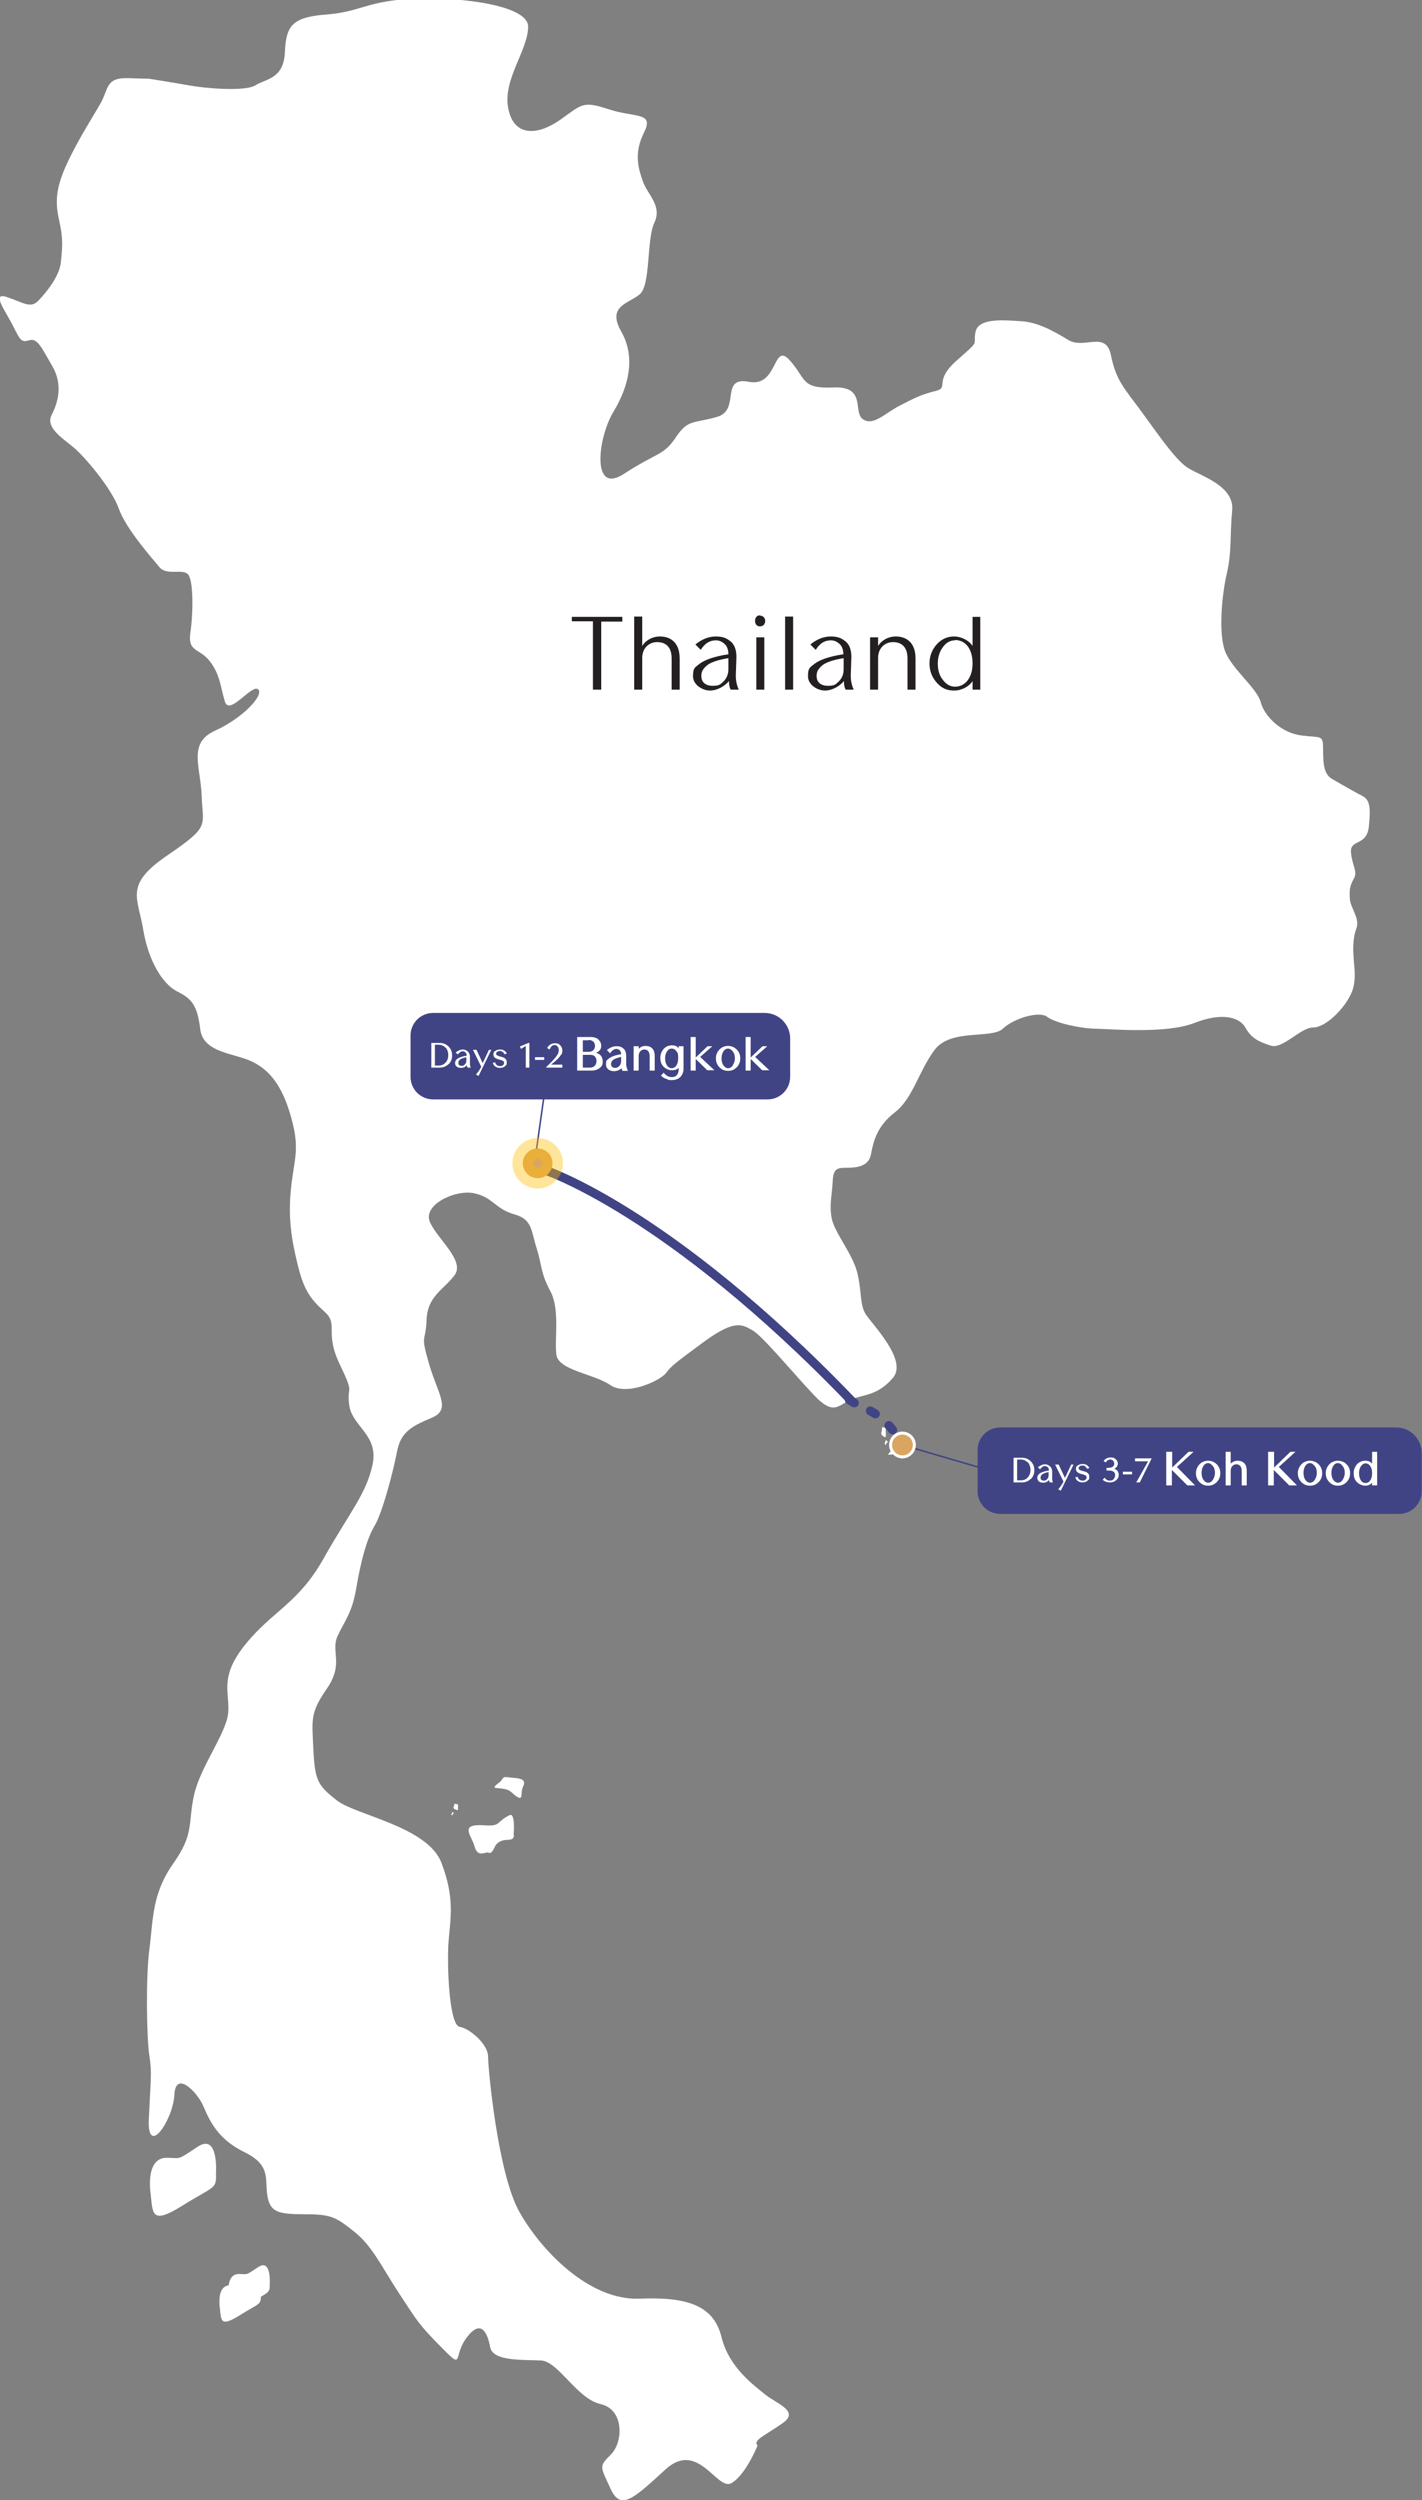 <?xml version="1.0" encoding="utf-8"?>
<svg xmlns="http://www.w3.org/2000/svg" id="Layer_2" viewBox="0 0 478.7 841.4">
  <rect x="0" y="0" width="478.7" height="841.4" fill="#808080" stroke="none"/>
  <defs>
    <style>.cls-1{stroke-width:.5px;}.cls-1,.cls-2,.cls-3,.cls-4,.cls-5{stroke-miterlimit:10;}.cls-1,.cls-3,.cls-4{fill:none;stroke:#404484;}.cls-2{stroke:rgba(255,191,0,.4);stroke-width:7px;}.cls-2,.cls-6{fill:#daa560;}.cls-7{fill:#fff;}.cls-3{stroke-dasharray:2 6;}.cls-3,.cls-4{stroke-linecap:round;stroke-width:3px;}.cls-8{fill:#241f20;}.cls-9{fill:#404484;}.cls-5{fill:rgba(218,165,96,0);stroke:#fff;}</style>
  </defs>
  <g id="Country">
    <path class="cls-7" d="M255,823.1s-4,9.9-8.8,12.6c-4.8,2.7-11.2-14.7-22.2-4.6s-15.1,13.9-18.5,6.4-4-7.3.2-11.5c4.1-4.1,4.5-15.1-3.5-16.9-8-1.8-14.2-14.4-20.1-14.7-5.9-.3-16.2.4-17.1-4.5s-3.1-9.6-7.9-3.2c-4.8,6.4-.7,11.2-8.4,3.4-7.7-7.8-8.2-8.9-14.1-17.9-5.9-8.9-9.2-16.3-15.3-21.1-6.1-4.8-7.5-5.9-16.6-5.9s-11.8-.7-12.7-6.3c-.9-5.6,1.3-10.2-7.7-14.6s-11.7-10.5-13.8-15.4-9.4-12.3-9.8-3.9c-.4,8.4-9.2,21.4-8.6,8.2.6-13.2,1.1-15.7.2-21.2s-1.3-26.2,0-36.1.8-18.5,8-28.7,4.9-13.4,7-23,10.8-20.7,11.5-27.6-3.3-12,5.9-23.3c9.2-11.3,17.7-13.6,26.3-28.9s14.2-21.4,16.4-31.4c2.2-10-6.7-12.8-7.8-19.9-1.1-7.2,2.1-2.9-3.2-13.9-5.3-11-.3-13.4-5.1-17.7s-7-7.3-9.1-15.9c-2.1-8.6-3.3-15.9-2.2-26,1.1-10,3-12.9,0-23.6-3-10.7-7.2-15.8-13.1-18.7s-16.6-2.9-17.5-11c-1-8.1-2.9-10.2-7.7-12.6-4.8-2.4-9.7-10-11.5-20.9s-6.4-15,8.1-24.9,12-9.7,11.6-19.8c-.3-10-4.8-18,4.5-22.2s16.6-12,14.5-13.9-9.7,9.1-11.2,4.1-1.6-9.1-5.1-13.6c-3.5-4.5-7.5-2.9-6.5-9.7,1-6.9,1-17.5-.8-19.5s-7.2.5-9.6-2.4-11.3-12.9-13.7-19.7-11.4-17.4-15.2-20.6c-3.8-3.2-9.6-6.7-7.4-11s3.8-10.2.2-16.4-5-9.5-7.7-8.7-3,.2-5.5-4.8-7.6-11.6-2-9.7c5.6,1.9,7.9,3.9,10.5,1.2s7.1-8.1,7.6-13,.8-7.8-.5-13.6-1.6-10.4,2.3-19,9.2-16.6,11.7-21.1,1.6-8.4,8.9-8.2l7.3.2s8.8,1.4,13.8,2.3,18.5,2.1,22-.1,9.5-2.1,9.9-11.1c.4-8.9,2.4-11.8,13.8-12.7s12.8-4,26.8-5.2c14-1.1,41.5,1.3,41.3,9.4-.2,8.1-8.6,17.7-6.7,27.4,1.9,9.7,10,9.1,17.5,3.8s7.5-6.4,16.4-3.5c8.9,2.9,15.3.8,11.8,7.8-3.5,7-1.9,12.1-.4,16.4,1.5,4.4,6.6,8.2,3.9,13.9-2.7,5.7-1.2,20.9-4.9,24.1s-11.2,3.9-6.3,12.5c4.9,8.6,2.7,18.3-2.6,27.1s-7.5,28.1,3.5,20.9,13.4-6.1,17.5-12.3c4.1-6.2,5.9-4.6,13.9-6.9s.8-13.7,10.7-11.8c9.9,1.9,8-13.6,13.7-7.3s3.7,9.7,14.8,9.2c11.2-.5,6.4,8.3,9.9,10.7s7.5-2.1,12.4-4.6,7.1-3.7,12-4.9-.9-3.2,7.3-10.4c8.2-7.2,5.2-4.6,6.2-9.5,1-4.9,9.9-3.9,15.3-3.6s10.5,3,15.9,6.3,12.7-3.3,14.4,5.2c1.7,8.5,4.6,11.2,10.1,18.7,5.5,7.5,11.5,16.4,15.7,19.1,4.3,2.8,15.8,6,15,14.4s-.1,13.9-1.8,21.2c-1.7,7.2-2.9,20.5-.5,26.4s10.7,12.3,11.9,16.9,6.7,10.3,13.6,11.2,7.4-.4,7.4,4.7.3,8.4,3.1,10,7.4,4.3,10,5.6,3,3.7,2.3,10.4-6.4,4.1-6,8.7,2.3,6.3,1,8.7-1.6,3.5-1.4,6.8,3.5,6.6,2.2,10.1-1.1,7.4-.9,10.3,1.2,8-1.3,12.5c-2.4,4.6-8.2,10.5-12.4,10.5s-10.2,7.4-14.2,6.1-6.5-2.4-8.5-6-7.9-5.3-17.3-1.6c-9.5,3.7-28,2-33.3,1.9s-13.6-2-16.2-4-11.1.4-14.9,4c-3.9,3.6-17.7-.2-23.1,7.3-5.4,7.4-7.2,16.2-13.3,20.9s-7.2,9.9-8,14.1-5,4.5-8.3,4.5-4.4.4-4.6,4.8-1.2,7.7-.3,12.3,6.9,11.8,8.5,17.9c1.6,6.1.9,10.6,2.7,13.9s14.6,15.7,9.4,21.8-9.8,5.5-14.1,7.3-5.7,5.7-12.5-1.5-17.4-20-20.7-21.8-5.6-3.9-16.1,3.7c-10.4,7.7-11.1,8.2-13,10.7s-13.2,7.9-18.8,4c-5.6-3.8-17.4-4.9-18.1-10.2s1.3-15.3-2.1-21.5c-3.3-6.2-2.7-8.5-4.6-14.5s-1.4-9.6-7.7-11.3c-6.2-1.8-6.9-5.6-13.2-7s-17.4,3.8-15,9.6c2.4,5.7,12,13.1,8.3,18-3.7,4.9-9.1,7-9.4,15-.3,8-2.2,4.3.8,14.7s7.7,15.5.8,18.3c-6.9,2.9-10.4,4.9-11.6,11.6-1.3,6.7-4.9,20.4-7.5,24.7s-4.6,11.8-6.1,20.6c-1.4,8.8-4.1,11.5-6.4,16.6s2.2,9.2-3.5,17.5c-5.7,8.3-5.1,10.2-4.6,20.7.5,10.5,1.6,12.1,8,17.1,6.4,4.9,30.5,8.8,35.1,20.9,4.6,12.1,3,18.7,2.4,26.5-.6,7.8.2,28.1,3.7,28.7s9.6,5.9,9.6,10,3.3,39.6,10.6,52.4c7.2,12.8,23.4,29.8,40.4,29.1s25.1,2.8,27.6,13,11,16.2,14.6,19.2,11.8,5.6,6.1,9.6-8.8,5.2-9,6.9Z"/>
    <path class="cls-7" d="M87.8,772.4s.6-8.6-3.9-5.6c-4.5,3-3.4,2.3-6.5,2.3s-3.9,3.5-3.4,7.6,0,6.7,6.7,2.5c6.7-4.2,7.2-3.4,7.1-6.8Z"/>
    <path class="cls-7" d="M72.7,731.4s1-13.7-6.2-8.9c-7.2,4.8-5.4,3.7-10.4,3.7s-6.2,5.6-5.4,12.1,0,10.7,10.7,4,11.5-5.4,11.3-10.8Z"/>
    <path class="cls-7" d="M90.8,768.6s.6-8.6-3.9-5.6-3.4,2.3-6.5,2.3-3.9,3.5-3.4,7.6c.5,4.1,0,6.7,6.7,2.5,6.7-4.2,7.2-3.4,7.1-6.8Z"/>
    <path class="cls-7" d="M172.9,617.5s.7-7.7-1.4-6.6c-4.6,2.3-2.7,3.8-8.5,3.4-8.7-.6-4.2,3.4-3.2,7.2s3.7,1.6,4.6,2c1.4.7,2.1-2.2,2.6-2.7,2.6-3,6.1-.2,6-3.4Z"/>
    <path class="cls-7" d="M168.6,599.5s-3.1,2.1-1.8,2.2c2.9.3,4.2.4,5.4,1.5,4.6,4.2,2.8.3,3.8-1.7s.3-2.8-2.3-3.1c-4.2-.3-3.8-.9-5.1,1Z"/>
    <path class="cls-7" d="M153.8,607.2s-.9-.3-.9,0c0,.7,0,.6-.2.9s.1.7.7.9.8.5.8-.6,0-1.1-.3-1.3Z"/>
    <path class="cls-7" d="M152.8,610.2s-.4-.5-.5-.3c-.2.3,0,.3-.2.4s-.2.3,0,.6,0,.2.3-.3.5-.2.4-.4Z"/>
    <path class="cls-7" d="M300.6,487.7s-2.2,2-1.4,1.9c1.7-.2,2.5-.3,3.1.3,2.2,2.4,1.7-.2,2.5-1.7s.6-2.1-1-1.9c-2.5.3-2.2-.1-3.3,1.4Z"/>
    <path class="cls-7" d="M297.9,480.5s-1-.4-1,.1c0,1.1,0,.8-.2,1.4s.2,1.1.7,1.4.9.7.8-.9.1-1.6-.3-2Z"/>
    <path class="cls-7" d="M298.8,485.2s-.5-.7-.6-.5c-.3.5,0,.5-.2.6s-.2.5,0,.9,0,.3.4-.4.6-.3.5-.6Z"/>
  </g>
  <g id="indicators">
    <line class="cls-1" x1="180" y1="391.1" x2="183.7" y2="364.9"/>
    <line class="cls-1" x1="330.5" y1="494.1" x2="303.8" y2="486.3"/>
  </g>
  <g id="Route">
    <path class="cls-4" d="M182.9,393.6s41.8,13.3,104.1,78.2"/>
    <path class="cls-3" d="M285.9,471.1c5.2,3.6,11.5,3.5,17.9,15.2"/>
  </g>
  <g id="Layer_12">
    <path class="cls-9" d="M145.8,340.9h111.6c4.8,0,8.6,3.9,8.6,8.6v12.9c0,4.2-3.4,7.6-7.6,7.6h-112.6c-4.2,0-7.6-3.4-7.6-7.6v-13.9c0-4.2,3.4-7.6,7.6-7.6Z"/>
    <path class="cls-7" d="M151,358.1c-.8.8-1.8,1.2-3,1.2h-2.8v-8.3h2.8c1.2,0,2.2.4,3,1.2.8.8,1.2,1.8,1.2,3s-.4,2.2-1.2,3ZM150,352.6c-.6-.6-1.4-1-2.3-1h-1.3v7h1.3c.9,0,1.7-.3,2.3-1,.6-.6.9-1.5.9-2.5s-.3-1.9-.9-2.6Z"/>
    <path class="cls-7" d="M157.4,359.3c-.1-.2-.2-.4-.2-.8-.6.6-1.2.9-2,.9-1.2,0-2-.6-2-1.6s.6-2,3.9-2.5c0-.5-.1-.9-.4-1.1-.3-.3-.6-.4-.9-.4-.6,0-1.2.4-1.7,1.1l-.7-.7c.8-.6,1.6-1,2.4-1s2.4.6,2.4,2.5v2c0,.6,0,1.1.3,1.6h-1.2ZM157.1,355.8c-2.4.4-2.8,1.2-2.8,1.9s.4,1,1.1,1,.8-.2,1.1-.5c.3-.3.5-.7.5-1.3v-1.2Z"/>
    <path class="cls-7" d="M165.4,353.3l-4.3,8.8-.9-.5.3-.3c.1-.1.3-.4.7-.9.3-.5.6-.9.8-1.4l-2.8-5.7h1.2l2.1,4.5,2.1-4.5h.8Z"/>
    <path class="cls-7" d="M170,358.9c-.5.3-1,.5-1.7.5s-1.2-.2-1.6-.5c-.4-.3-.7-.7-.8-1.2l.8-.2c.1.8.8,1.3,1.6,1.3s.7-.1,1-.3c.3-.2.4-.5.4-.8,0-.6-.5-.8-1.6-1.1-1.4-.3-2-.9-2-1.7s.2-.9.6-1.2c.4-.3,1-.5,1.6-.5s1.1.1,1.5.4c.4.3.7.6.8,1l-.8.2c-.2-.6-.8-1.1-1.5-1.1s-1.3.4-1.3.9.4.7,1.5,1c1.5.3,2.1.9,2.1,1.9s-.2,1-.7,1.3Z"/>
    <path class="cls-7" d="M178.2,351v8.3h-1.2v-7.3s-1.6,1-1.6,1l-.4-.8,2.9-1.2h.2Z"/>
    <path class="cls-7" d="M183.2,356.7h-3.1v-.9h3.1v.9Z"/>
    <path class="cls-7" d="M189.3,359.3h-5.4v-.2c1.9-1.8,3-3,3.6-3.9.3-.4.4-.8.5-1,0-.3.1-.5.1-.8,0-1-.6-1.7-1.4-1.7s-1.3.6-1.7,1.5l-.8-.5c.5-1,1.5-1.6,2.6-1.6s1.3.2,1.8.7.7,1,.7,1.7,0,.6-.1.8c0,.3-.2.6-.5.9-.5.8-1.5,1.8-3.2,3.1h3.8c0,0,0,1,0,1Z"/>
    <path class="cls-7" d="M202.1,359.2c-.5.6-1.6,1.1-2.9,1.1h-4.9v-11.3h4.5c1.2,0,2.1.3,2.7.9.6.6.9,1.3.9,2.1,0,1.2-.8,2-1.8,2.3,1.4.3,2.3,1.4,2.3,2.8s-.2,1.4-.7,2.1ZM198.1,350.1h-1.9v3.9h1.9c1.4,0,2.2-.8,2.2-2s-.8-2-2.2-2ZM200.3,355.6c-.3-.4-.9-.6-1.7-.6h-2.4v4.3h2.4c1.8,0,2.2-1.4,2.2-2.2s-.2-1.1-.5-1.5Z"/>
    <path class="cls-7" d="M209.5,360.3c-.1-.2-.2-.5-.3-.8-.7.7-1.6,1-2.5,1-1.6,0-2.7-.9-2.7-2.3s.2-1.3.9-1.9c.7-.6,2.1-1.2,4.2-1.5,0-1.2-.8-1.8-1.6-1.8s-1.5.5-2.1,1.5l-1.1-1.1c1.1-.9,2.2-1.3,3.3-1.3s1.7.3,2.3.8c.6.5.9,1.4.9,2.6v1.3c0,.6,0,1,0,1.3,0,.7.2,1.5.6,2.3h-1.8ZM209.1,355.7c-1.3.3-2.2.6-2.7,1-.5.4-.7.9-.7,1.4,0,.8.5,1.3,1.4,1.3s2-.8,2-2.3v-1.4Z"/>
    <path class="cls-7" d="M218.7,360.3v-4.8c0-1.7-.8-2.3-1.8-2.3s-1.9.8-1.9,2.2v4.9h-1.7v-8.2h1.7v.9c.7-.7,1.4-1,2.3-1,1.5,0,3.1.7,3.1,3.4v4.9h-1.7Z"/>
    <path class="cls-7" d="M228.4,352.1h1.7v7.7c0,1-.4,1.9-1,2.6-.7.7-1.7,1.1-2.9,1.1s-1.1,0-1.6-.3c-.5-.2-.9-.3-1.2-.5-.3-.2-.6-.4-.9-.7l.9-1c.8,1,1.7,1.5,2.8,1.5,1.5,0,2.3-1,2.3-2.9v-.2c-.7.6-1.4.8-2.3.8s-2-.4-2.8-1.2c-.8-.8-1.1-1.8-1.1-3s.4-2.1,1.1-3c.8-.8,1.7-1.2,2.8-1.2s1.7.3,2.3,1v-.9ZM227.7,353.8c-.4-.6-.9-.9-1.6-.9s-1.1.3-1.6,1c-.4.6-.6,1.4-.6,2.3s.2,1.7.6,2.3c.4.6.9,1,1.6,1,1.3,0,2.2-1.3,2.2-3.3s-.2-1.8-.6-2.4Z"/>
    <path class="cls-7" d="M234.2,360.3h-1.7v-11.3h1.7v6.9l4-3.8h1.6l-4.1,3.6,4.8,4.5h-2.4l-3.9-3.8v3.8Z"/>
    <path class="cls-7" d="M248,359.2c-.8.8-1.7,1.2-2.9,1.2s-2.1-.4-2.9-1.2c-.8-.8-1.2-1.8-1.2-3s.4-2.1,1.2-3c.8-.8,1.8-1.2,2.9-1.2s2.1.4,2.9,1.2c.8.8,1.2,1.8,1.2,3s-.4,2.2-1.2,3ZM243.5,353.9c-.4.6-.6,1.4-.6,2.3s.2,1.7.6,2.3,1,1,1.6,1,1.2-.3,1.6-1,.7-1.4.7-2.3-.2-1.7-.7-2.3c-.4-.6-1-1-1.6-1s-1.2.3-1.6,1Z"/>
    <path class="cls-7" d="M252.7,360.3h-1.7v-11.3h1.7v6.9l4-3.8h1.6l-4.1,3.6,4.8,4.5h-2.4l-3.9-3.8v3.8Z"/>
    <path class="cls-9" d="M336.7,480.4h133.3c4.8,0,8.6,3.9,8.6,8.6v12.9c0,4.2-3.4,7.6-7.6,7.6h-134.3c-4.2,0-7.6-3.4-7.6-7.6v-13.9c0-4.2,3.4-7.6,7.6-7.6Z"/>
    <path class="cls-7" d="M347,497.7c-.8.8-1.8,1.2-3,1.2h-2.8v-8.3h2.8c1.2,0,2.2.4,3,1.2.8.8,1.2,1.8,1.2,3s-.4,2.2-1.2,3ZM346,492.2c-.6-.6-1.4-1-2.3-1h-1.3v7h1.3c.9,0,1.7-.3,2.3-1s.9-1.5.9-2.5-.3-1.9-.9-2.6Z"/>
    <path class="cls-7" d="M353.4,498.9c-.1-.2-.2-.4-.2-.8-.6.6-1.2.9-2,.9-1.2,0-2-.6-2-1.6s.6-2,3.9-2.5c0-.5-.1-.9-.4-1.1-.3-.3-.6-.4-.9-.4-.6,0-1.2.4-1.7,1.1l-.7-.7c.8-.6,1.6-1,2.4-1s2.4.6,2.4,2.5v2c0,.6,0,1.1.3,1.6h-1.2ZM353.1,495.4c-2.4.4-2.8,1.2-2.8,1.9s.4,1,1.1,1,.8-.2,1.1-.5c.3-.3.5-.7.5-1.3v-1.2Z"/>
    <path class="cls-7" d="M361.4,492.9l-4.3,8.8-.9-.5.3-.3c.1-.1.3-.4.7-.9.3-.5.6-.9.8-1.4l-2.8-5.7h1.2l2.1,4.5,2.1-4.5h.8Z"/>
    <path class="cls-7" d="M366.1,498.4c-.5.3-1,.5-1.7.5s-1.2-.2-1.6-.5c-.4-.3-.7-.7-.8-1.2l.8-.2c.1.8.8,1.3,1.6,1.3s.7-.1,1-.3c.3-.2.4-.5.4-.8,0-.6-.5-.8-1.6-1.1-1.4-.3-2-.9-2-1.7s.2-.9.6-1.2c.4-.3,1-.5,1.6-.5s1.1.1,1.5.4c.4.3.7.6.8,1l-.8.2c-.2-.6-.8-1.1-1.5-1.1s-1.3.4-1.3.9.4.7,1.5,1c1.5.3,2.1.9,2.1,1.9s-.2,1-.7,1.3Z"/>
    <path class="cls-7" d="M375.7,498.2c-.6.5-1.3.7-2.1.7s-1.8-.3-2.4-.9l.7-.7c.4.7,1,1,1.7,1s1-.2,1.3-.5c.3-.4.5-.8.5-1.4,0-.9-.7-1.5-2.1-1.5s-.5,0-.8,0v-.9h.2c.2,0,.3,0,.4,0,1.4,0,2-.6,2-1.4s-.6-1.4-1.3-1.4-1.2.3-1.5,1l-.8-.5c.6-.8,1.4-1.2,2.4-1.2s1.3.2,1.7.6c.5.4.7.9.7,1.5s-.5,1.5-1.2,1.7c.9.3,1.5,1,1.5,2s-.3,1.3-.8,1.8Z"/>
    <path class="cls-7" d="M381.1,496.2h-3.1v-.9h3.1v.9Z"/>
    <path class="cls-7" d="M387.7,490.8l-4,8.1h-1.2l4-7.1h-4.4c0,0,0-1,0-1h5.6Z"/>
    <path class="cls-7" d="M394.6,499.9h-2v-11.3h2v5.3l5.5-5.3h1.7l-5.6,5.1,6.1,6.2h-2.6l-5.2-5.2v5.2Z"/>
    <path class="cls-7" d="M409.6,498.8c-.8.8-1.7,1.2-2.9,1.2s-2.1-.4-2.9-1.2-1.2-1.8-1.2-3,.4-2.1,1.2-3c.8-.8,1.8-1.2,2.9-1.2s2.1.4,2.9,1.2c.8.8,1.2,1.8,1.2,3s-.4,2.2-1.2,3ZM405.1,493.4c-.4.6-.6,1.4-.6,2.3s.2,1.7.6,2.3c.4.6,1,1,1.6,1s1.2-.3,1.6-1c.4-.6.7-1.4.7-2.3s-.2-1.7-.7-2.3-1-1-1.6-1-1.2.3-1.6,1Z"/>
    <path class="cls-7" d="M418,499.9v-4.8c0-1.7-.8-2.3-1.8-2.3s-1.9.8-1.9,2.2v4.9h-1.7v-11.3h1.7v4c.7-.7,1.4-1,2.3-1,1.5,0,3.1.7,3.1,3.4v4.9h-1.7Z"/>
    <path class="cls-7" d="M428.9,499.9h-2v-11.3h2v5.3l5.5-5.3h1.7l-5.6,5.1,6.1,6.2h-2.6l-5.2-5.2v5.2Z"/>
    <path class="cls-7" d="M443.9,498.8c-.8.8-1.7,1.2-2.9,1.2s-2.1-.4-2.9-1.2-1.2-1.8-1.2-3,.4-2.1,1.2-3c.8-.8,1.8-1.2,2.9-1.2s2.1.4,2.9,1.2c.8.8,1.2,1.8,1.2,3s-.4,2.2-1.2,3ZM439.4,493.4c-.4.6-.6,1.4-.6,2.3s.2,1.7.6,2.3c.4.6,1,1,1.6,1s1.2-.3,1.6-1c.4-.6.7-1.4.7-2.3s-.2-1.7-.7-2.3-1-1-1.6-1-1.2.3-1.6,1Z"/>
    <path class="cls-7" d="M453.3,498.8c-.8.8-1.7,1.2-2.9,1.2s-2.1-.4-2.9-1.2-1.2-1.8-1.2-3,.4-2.1,1.2-3c.8-.8,1.8-1.2,2.9-1.2s2.1.4,2.9,1.2c.8.8,1.2,1.8,1.2,3s-.4,2.2-1.2,3ZM448.8,493.4c-.4.6-.6,1.4-.6,2.3s.2,1.7.6,2.3c.4.6,1,1,1.6,1s1.2-.3,1.6-1c.4-.6.7-1.4.7-2.3s-.2-1.7-.7-2.3c-.4-.6-1-1-1.6-1s-1.2.3-1.6,1Z"/>
    <path class="cls-7" d="M463.6,499.9h-1.7v-.9c-.6.7-1.4,1-2.3,1s-2-.4-2.8-1.2c-.8-.8-1.1-1.8-1.1-3s.4-2.1,1.1-3c.8-.8,1.7-1.2,2.8-1.2s1.7.3,2.3,1v-4h1.7v11.3ZM459.7,492.5c-.6,0-1.1.3-1.6,1-.4.6-.6,1.4-.6,2.3s.2,1.7.6,2.4c.4.6.9.9,1.6.9s1.2-.3,1.6-.9c.4-.6.6-1.4.6-2.4,0-2-.9-3.3-2.2-3.3Z"/>
  </g>
  <g id="Dots">
    <circle class="cls-2" cx="181" cy="391.5" r="5"/>
    <circle class="cls-6" cx="303.8" cy="486.3" r="4"/>
    <circle class="cls-5" cx="303.8" cy="486.3" r="4"/>
  </g>
  <g id="Thailand_Text">
    <path class="cls-8" d="M209.5,209.2h-7.1c0-.1,0,22.9,0,22.9h-2.8v-23h-7.1c0,.1,0-1.5,0-1.5h17v1.7Z"/>
    <path class="cls-8" d="M226.1,232.1v-10.5c0-4-2.1-5.5-4.9-5.5s-5,2.1-5,5.3v10.7h-2.7v-24.6h2.7v9.9c1-1.7,3.2-3.2,6-3.2s6.6,1.4,6.6,7.4v10.5h-2.7Z"/>
    <path class="cls-8" d="M246,232.1c-.4-.6-.6-1.6-.6-2.9-1.4,1.7-3.9,3.2-6.4,3.2s-5.7-1.9-5.7-4.8.6-2.9,2.2-4.2c1.7-1.3,4.9-2.5,9.7-3.2,0-1.5-.4-2.7-1.3-3.5-.9-.8-1.8-1.2-2.9-1.2-2.1,0-3.7,1-5.1,3.2l-1.8-1.8c2.2-1.8,4.5-2.7,6.9-2.7s3.6.6,5,1.7c1.3,1.1,2,3,1.9,5.6l-.2,5.9c0,1.6.3,3.2,1,4.7h-2.8ZM245.2,221.5c-3.7.6-6.3,1.5-7.5,2.7-1.2,1.1-1.6,2-1.6,3.3,0,2.1,1.4,3.3,3.8,3.3s2.6-.5,3.7-1.5c1-1,1.6-2.3,1.6-4.1v-3.7Z"/>
    <path class="cls-8" d="M255.9,207.2c1,0,1.7.8,1.7,1.8s-.7,1.8-1.7,1.8c-2.3.2-2.3-3.9,0-3.7ZM257.3,232.1h-2.7v-17.6h2.7v17.6Z"/>
    <path class="cls-8" d="M267,232.1h-2.7v-24.6h2.7v24.6Z"/>
    <path class="cls-8" d="M284.7,232.1c-.4-.6-.6-1.6-.6-2.9-1.4,1.7-3.9,3.2-6.4,3.2s-5.7-1.9-5.7-4.8.6-2.9,2.2-4.2c1.7-1.3,4.9-2.5,9.7-3.2,0-1.5-.4-2.7-1.3-3.5-.9-.8-1.8-1.2-2.9-1.2-2.1,0-3.7,1-5.1,3.2l-1.8-1.8c2.2-1.8,4.5-2.7,6.9-2.7s3.6.6,5,1.7c1.3,1.1,2,3,1.9,5.6l-.2,5.9c0,1.6.3,3.2,1,4.7h-2.8ZM284,221.5c-3.7.6-6.3,1.5-7.5,2.7-1.2,1.1-1.6,2-1.6,3.3,0,2.1,1.4,3.3,3.8,3.3s2.6-.5,3.7-1.5c1-1,1.6-2.3,1.6-4.1v-3.7Z"/>
    <path class="cls-8" d="M305.5,232.1v-10.5c0-4-2.1-5.5-4.9-5.5s-5,2.1-5,5.3v10.7h-2.7v-17.6h2.7v2.9c1-1.7,3.2-3.2,6-3.2s6.6,1.4,6.6,7.4v10.5h-2.7Z"/>
    <path class="cls-8" d="M330,232.1h-2.6v-2.9c-1.1,1.8-3.6,3.2-6.2,3.2s-4.3-.9-5.9-2.7c-1.6-1.8-2.4-4-2.4-6.4s.8-4.6,2.4-6.4c1.6-1.8,3.6-2.7,5.9-2.7s5,1.3,6.2,3.2v-9.8h2.6v24.6ZM321.5,215.5c-1.7,0-3,.8-4.1,2.3-1.1,1.5-1.7,3.3-1.7,5.5s.5,4,1.7,5.5c1.1,1.5,2.5,2.3,4.1,2.3s3.2-.7,4.3-2.2,1.6-3.3,1.6-5.7c0-4.7-2.3-7.8-5.9-7.8Z"/>
  </g>
</svg>